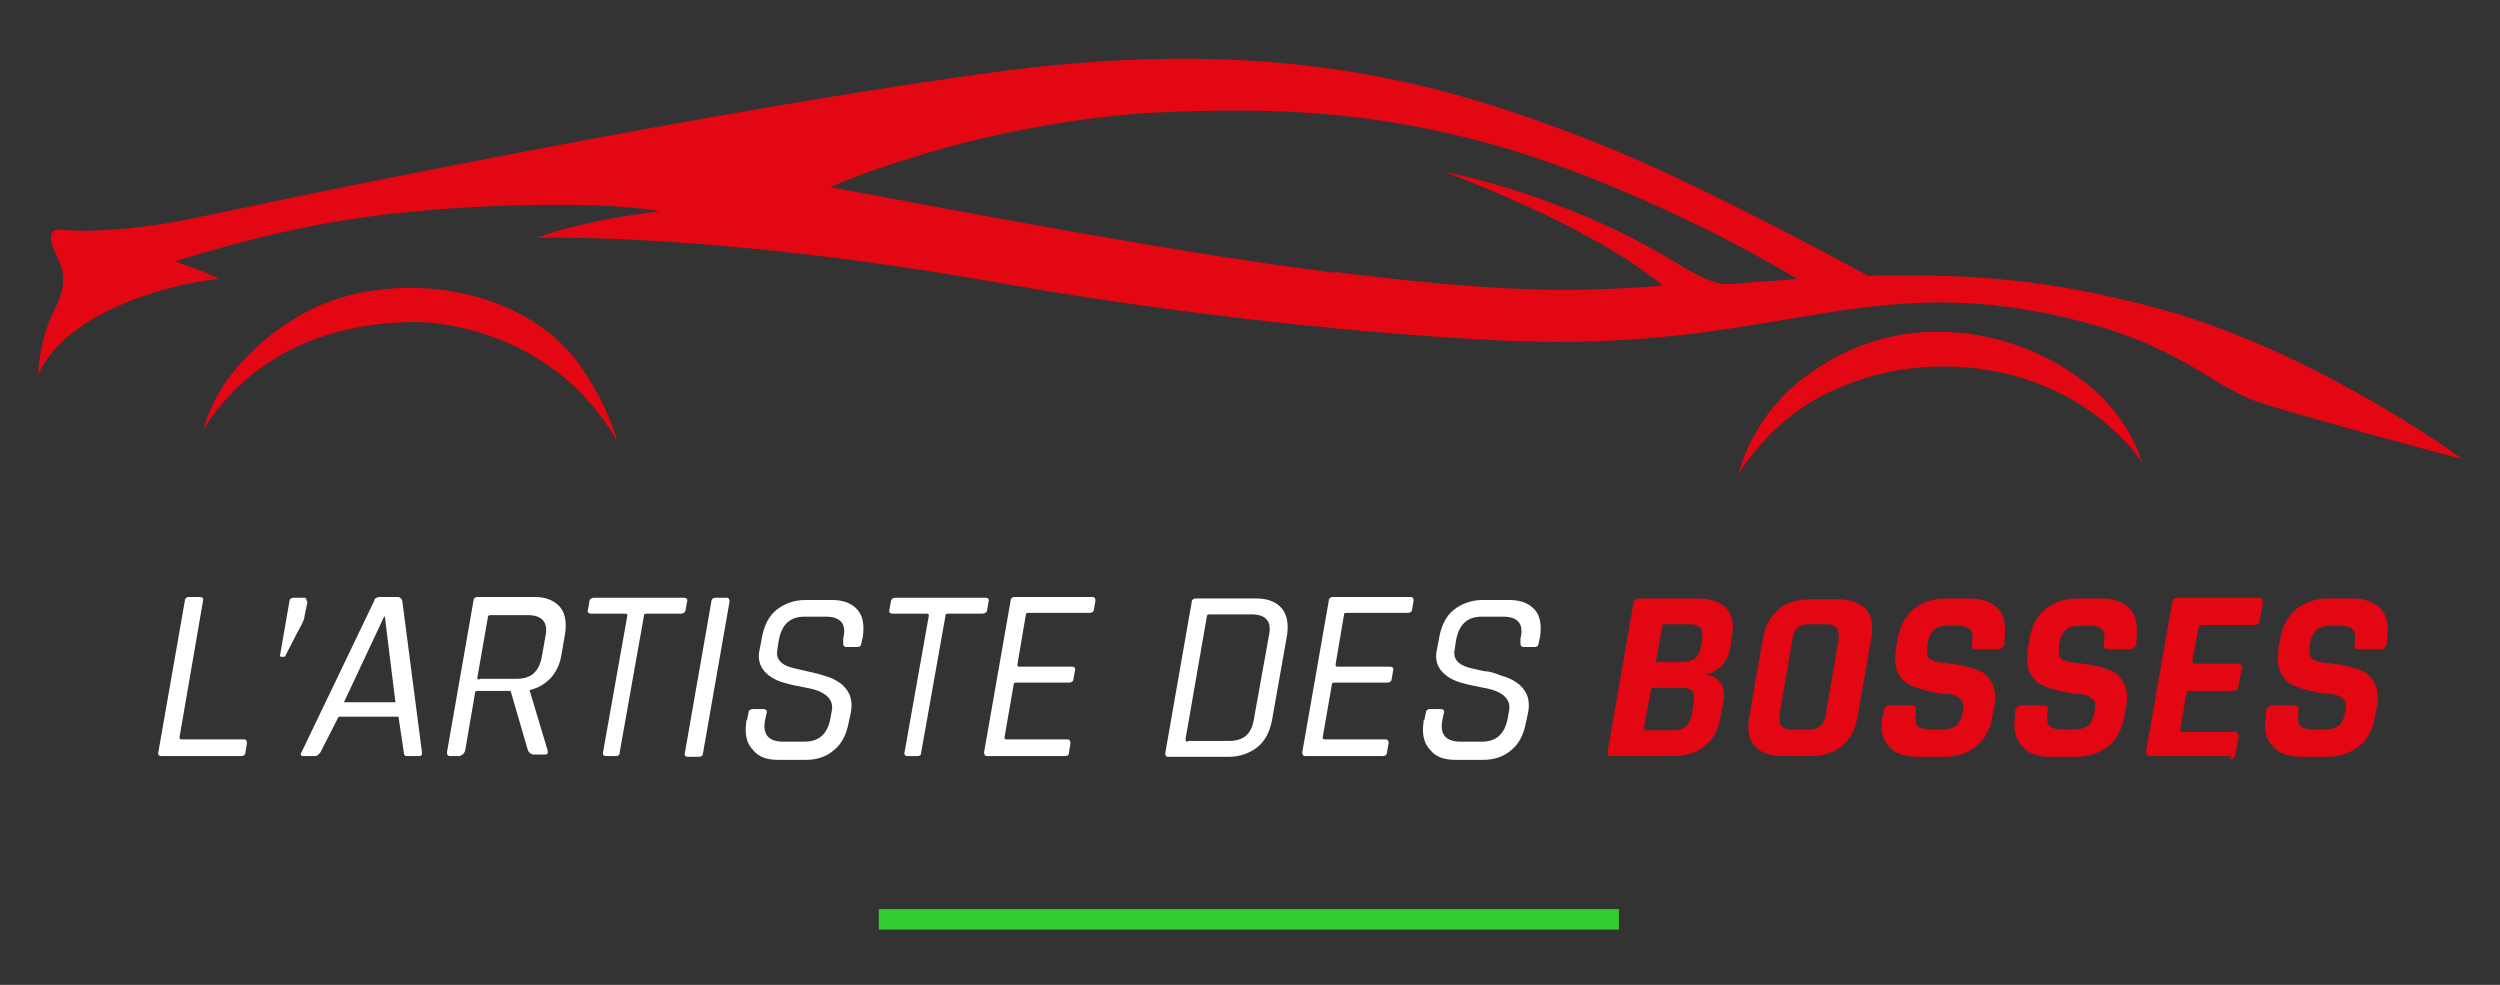 <svg xmlns="http://www.w3.org/2000/svg" id="Calque_1" data-name="Calque 1" viewBox="0 0 330 130"><rect x="0" y="0" width="330" height="130" fill="#333333" stroke="none"/><defs><style>      .cls-1 {        fill: #e30613;      }      .cls-1, .cls-2, .cls-3 {        stroke-width: 0px;      }      .cls-2 {        fill: #fff;      }      .cls-3 {        fill: #3c3;      }    </style></defs><g><path class="cls-1" d="M237.3,50.5c4.3-3.5,10.7-6.8,18.5-6.7,10,0,18.1,4.8,22.2,9.2,3.8,4.1,4.7,8,4.7,8,0,0-4.5-7.3-14.9-10.8-6.8-2.4-18.4-3.3-28.8,2.9-5.8,3.4-9.5,9.4-9.5,9.4,0,0,1.5-6.8,7.8-12h0Z"></path><path class="cls-1" d="M8.3,36.1c0-1.4-2.8-5.1-1-5.7.5-.2,1,0,1.7,0,5.1.3,11.6-.6,15.6-1.4,3.8-.8,7.4-1.5,11-2.3h0s59.1-12.4,97.4-17.4c36.1-4.6,57.8,1.8,76.6,9.1,12.2,4.7,29,13.7,37,18,15.6-.4,25.9,1,38.2,4.3,20.2,5.4,39.5,19.3,40.2,19.9h0s-25.8-6.8-28.4-8.1c-5.5-2.5-9.9-7-22-10.1-27.6-7.1-38.7,3.4-72,2.7-1.7,0-32.1-.9-71.5-7.9-37.6-6.6-60.3-5.8-60.3-5.8,0,0,6.1-2.4,16.4-3.5-6.4-1.2-21.1-1.1-32.3,0-12.6,1.1-23.1,3.9-31.8,6.6,3.6,1.2,5.8,2.3,5.8,2.3,0,0-9.1.8-16.8,5.4-5.9,3.5-7.1,7.4-7.1,7.4.6-8.7,3.7-9.1,3.3-13.5h0ZM176.2,35.9c21,2.6,30.5,2.8,43.3,1.8-9.8-8.1-28.8-15-28.8-15,0,0,15.5,2.8,30.4,11.9,6.4,3.9,6.5,2.8,10.9,2.6,1.2,0,4-.3,5.2-.4-11.4-6.9-26.7-13.7-38-17.1-16.3-4.8-29.7-5.7-47.4-4.8-10.4.6-22.4,3.1-30.4,5.6-4.6,1.4-8.6,2.8-11.8,4.2,19.3,3.6,46.5,8.8,66.6,11.3h0Z"></path><path class="cls-1" d="M39.3,41.8c11.2-6.7,29.3-4.5,37.1,6.2,2.9,4.1,4.4,7.8,5.1,10.3-9.1-16-26.5-15.8-26.5-15.8-6.4,0-12,1.4-16.1,3.4-8.5,4.1-12,10.8-12,10.8,0,0,1.4-8.3,12.4-14.9Z"></path></g><g><path class="cls-2" d="M31.7,99.8h-10.4c-.3,0-.5-.2-.4-.5l3.5-20c0-.3.2-.5.6-.5h1.4c.3,0,.5.2.4.5l-3.1,18c0,.2,0,.3.3.3h8.2c.3,0,.4.2.4.5l-.2,1.2c0,.4-.3.5-.6.5h-.1Z"></path><path class="cls-2" d="M40.6,79.4l-.4,1.9c0,.5-.4,1.2-.9,2.1l-1.6,3.1c0,.2-.2.2-.4.2-.3,0-.4,0-.3-.4l1.2-6.9c0-.3.2-.5.6-.5h1.4c.2,0,.3.3.3.5,0,0,0,0,.1,0Z"></path><path class="cls-2" d="M41.6,99.8h-1.6c-.3,0-.4-.2-.2-.5l9.6-20c0-.3.4-.5.7-.5h2.4c.3,0,.5.2.6.5l2.6,20c0,.3,0,.5-.4.5h-1.6c-.3,0-.4-.2-.4-.5l-.7-4.7h-7.9l-2.4,4.7c-.3.4-.5.5-.7.5ZM50.7,81.4l-5.3,11.3h6.8l-1.4-11.3h0Z"></path><path class="cls-2" d="M60.8,99.8h-1.4c-.3,0-.4-.2-.4-.5l3.5-20c0-.3.2-.5.6-.5h7.5c1.5,0,2.6.5,3.3,1.3s.9,2,.7,3.5l-.5,2.9c-.2,1.2-.7,2.2-1.4,3-.8.8-1.6,1.3-2.8,1.6h0l2.4,8c0,.4,0,.5-.4.5h-1.4c-.4,0-.6-.2-.8-.5l-2.3-7.9h-4.3c-.2,0-.4,0-.4.3l-1.3,7.6c-.2.5-.4.6-.7.6h.1ZM63.3,89.6h4.9c1.9,0,2.9-.9,3.3-2.8l.5-2.8c.4-1.9-.5-2.8-2.3-2.8h-4.9c-.2,0-.4,0-.4.3l-1.4,8s0,.2.3.2h0Z"></path><path class="cls-2" d="M81.4,99.8h-1.4c-.3,0-.5-.2-.4-.5l3.2-18c0-.2,0-.3-.3-.3h-4.5c-.3,0-.5-.2-.4-.5l.2-1.1c0-.3.3-.5.6-.5h11.9c.3,0,.5.2.4.5l-.2,1.1c0,.3-.3.5-.6.5h-4.5c-.2,0-.4,0-.4.3l-3.2,18c0,.4-.2.5-.5.5h.1Z"></path><path class="cls-2" d="M96.3,79.4l-3.5,20c0,.3-.2.5-.6.5h-1.4c-.3,0-.5-.2-.4-.5l3.5-20c0-.3.2-.5.6-.5h1.4c.3,0,.4.2.4.5Z"></path><path class="cls-2" d="M98.6,95.1l.2-1c0-.3.2-.5.6-.5h1.4c.3,0,.5.2.4.5l-.2.9c-.4,2,.5,2.9,2.4,2.9h2.8c1.9,0,3-1,3.4-3l.2-1.1c.3-1.5-.9-2.6-3.3-3-1-.2-2.1-.4-3.1-.7s-1.9-.8-2.5-1.5c-.7-.8-.9-1.8-.6-3l.3-1.6c.3-1.5.9-2.7,1.9-3.5s2.3-1.3,3.8-1.3h3.6c1.5,0,2.6.5,3.3,1.3s.9,2,.7,3.5l-.2.9c0,.3-.2.5-.5.5h-1.5c-.3,0-.4-.2-.4-.5v-.6c.5-2-.4-2.9-2.3-2.9h-2.8c-1.9,0-3,1-3.4,3.1l-.2,1.3c-.2,1.1.4,1.9,1.8,2.3.7.2,1.3.3,2.1.5s1.5.3,2.3.6c.8.2,1.4.5,2,.9s1,.9,1.3,1.5c.3.7.4,1.5.2,2.5l-.3,1.4c-.3,1.5-.9,2.7-1.9,3.5-1,.9-2.3,1.3-3.7,1.3h-3.7c-1.5,0-2.6-.4-3.3-1.3-.9-.9-1.1-2.2-.9-3.6v-.3h0Z"></path><path class="cls-2" d="M121.2,99.8h-1.4c-.3,0-.5-.2-.4-.5l3.2-18c0-.2,0-.3-.3-.3h-4.5c-.3,0-.5-.2-.4-.5l.2-1.1c0-.3.3-.5.6-.5h11.9c.3,0,.5.2.4.5l-.2,1.1c0,.3-.3.5-.6.5h-4.5c-.2,0-.4,0-.4.3l-3.2,18c0,.4-.2.5-.5.5h.1Z"></path><path class="cls-2" d="M140.5,99.8h-10.2c-.3,0-.4-.2-.4-.5l3.5-20c0-.3.2-.5.6-.5h10.2c.3,0,.4.2.4.5l-.2,1.1c0,.3-.2.5-.6.5h-8c-.2,0-.4,0-.4.3l-1.1,6.5c0,.2,0,.3.3.3h6.9c.3,0,.5.2.4.5l-.2,1.1c0,.3-.2.5-.6.5h-6.9c-.2,0-.4,0-.4.3l-1.2,6.9c0,.2,0,.3.3.3h8c.3,0,.4.2.4.5l-.2,1.3c0,.3-.2.4-.6.4h0Z"></path><path class="cls-2" d="M153.8,99.5l3.5-20c0-.3.2-.5.6-.5h8c1.5,0,2.6.5,3.3,1.3.7.9.9,2,.7,3.5l-2,11.3c-.3,1.5-.9,2.7-1.9,3.5s-2.3,1.3-3.8,1.3h-8c-.3,0-.4-.2-.4-.5h0ZM156.8,97.8h5.5c1.8,0,2.9-.9,3.2-2.8l2-11.1c.4-1.9-.4-2.8-2.3-2.8h-5.5c-.2,0-.4,0-.4.3l-2.8,16.1c0,.3,0,.4.3.4h0Z"></path><path class="cls-2" d="M182.5,99.8h-10.2c-.3,0-.4-.2-.4-.5l3.5-20c0-.3.2-.5.6-.5h10.2c.3,0,.4.2.4.5l-.2,1.1c0,.3-.2.5-.6.5h-8c-.2,0-.4,0-.4.3l-1.1,6.5c0,.2,0,.3.3.3h6.9c.3,0,.5.2.4.5l-.2,1.1c0,.3-.2.5-.6.5h-6.9c-.2,0-.4,0-.4.3l-1.2,6.9c0,.2,0,.3.3.3h8c.3,0,.4.2.4.5l-.2,1.1c0,.5-.3.6-.6.6Z"></path><path class="cls-2" d="M188,95.1l.2-1c0-.3.2-.5.6-.5h1.4c.3,0,.5.2.4.5l-.2.9c-.4,2,.5,2.9,2.4,2.9h2.8c1.9,0,3-1,3.4-3l.2-1.1c.3-1.5-.9-2.6-3.3-3-1-.2-2.1-.4-3.1-.7s-1.9-.8-2.5-1.5c-.7-.8-.9-1.8-.6-3l.3-1.6c.3-1.5.9-2.7,1.9-3.5s2.3-1.3,3.8-1.3h3.6c1.5,0,2.6.5,3.3,1.3s.9,2,.7,3.5l-.2.9c0,.3-.2.5-.5.5h-1.5c-.3,0-.4-.2-.4-.5v-.6c.5-2-.4-2.9-2.3-2.9h-2.8c-1.9,0-3,1-3.4,3.1l-.2,1.3c-.2,1.1.4,1.9,1.8,2.3.7.2,1.3.3,2.1.5.8,0,1.5.3,2.3.6.8.2,1.4.5,2,.9s1,.9,1.3,1.5c.3.7.4,1.5.2,2.5l-.3,1.4c-.3,1.5-.9,2.7-1.9,3.5-1,.9-2.3,1.3-3.7,1.3h-3.7c-1.5,0-2.6-.4-3.3-1.3-.9-.9-1.1-2.2-.9-3.6v-.3h0Z"></path><path class="cls-1" d="M212.2,99.2l3.4-19.5c0-.5.4-.7.8-.7h7.8c1.7,0,2.9.5,3.7,1.3.8.9,1,2.2.7,3.9l-.2,1.3c-.3,1.8-1.4,3-3.2,3.6.9,0,1.5.5,1.9,1s.6,1.4.4,2.5l-.4,2c-.3,1.7-.9,3-2.1,3.9-1.1.9-2.5,1.3-4.2,1.3h-8.2c-.3,0-.5-.2-.4-.7h0ZM217.3,96.4h3.6c.8,0,1.2-.2,1.6-.5.4-.3.6-.8.8-1.4l.3-1.9c0-.7,0-1.1-.2-1.4-.3-.3-.8-.4-1.5-.4h-3.6c-.3,0-.4,0-.4.4l-.9,4.9c0,.2,0,.3.3.3h0ZM218.8,87.4h3.3c.7,0,1.2-.2,1.6-.5.4-.3.7-.8.8-1.4l.2-1.2c0-.7,0-1.1-.2-1.4-.3-.3-.8-.5-1.4-.5h-3.3c-.3,0-.4,0-.4.4l-.8,4.4c0,.2,0,.3.2.3h0Z"></path><path class="cls-1" d="M238.9,99.8h-3.6c-1.7,0-2.9-.5-3.7-1.3-.8-.9-1-2.2-.7-3.9l1.8-10.3c.3-1.7,1-3,2.1-3.9,1-.9,2.5-1.3,4.2-1.3h3.6c1.7,0,2.9.5,3.7,1.3.8.9,1,2.2.7,3.9l-1.8,10.3c-.3,1.7-1,3-2.1,3.9s-2.5,1.3-4.2,1.3ZM236.5,96.3h2.3c.7,0,1.2-.2,1.5-.5.4-.3.6-.8.7-1.5l1.7-9.9c0-.7,0-1.1-.2-1.5-.3-.3-.7-.5-1.4-.5h-2.3c-.7,0-1.2.2-1.5.5-.4.3-.6.8-.7,1.5l-1.7,9.9c0,.7,0,1.2.2,1.5.3.3.7.5,1.4.5Z"></path><path class="cls-1" d="M248.6,94.5v-.7c.2-.5.5-.7.9-.7h2.8c.5,0,.7.2.6.7v.3c-.2.9,0,1.4.2,1.7.3.3.9.5,1.7.5h1.5c.9,0,1.4-.2,1.9-.5.4-.3.7-.9.9-1.8v-.4c.2-.7,0-1.1-.4-1.4-.5-.4-1-.6-1.8-.6s-1.5-.2-2.4-.4-1.6-.4-2.4-.8c-.7-.3-1.2-.9-1.6-1.7-.4-.9-.4-2-.2-3.3l.2-1.1c.3-1.7,1-3,2.1-3.9s2.6-1.4,4.2-1.4h3.2c1.7,0,2.9.5,3.8,1.4.8.9,1,2.3.8,3.9v.7c-.2.5-.5.7-.9.7h-2.8c-.5,0-.7-.2-.6-.7v-.2c.2-.9,0-1.4-.2-1.7-.3-.3-.9-.5-1.7-.5h-1.2c-.9,0-1.5.2-1.9.5-.4.4-.7.9-.9,2v.7c-.3,1,.5,1.6,2.3,1.7,1.8.2,3.4.5,4.7,1.1.7.3,1.2.9,1.6,1.7.4.9.5,1.9.2,3.2l-.2,1.1c-.3,1.7-1,3-2.1,3.9s-2.6,1.4-4.2,1.4h-3.7c-1.7,0-2.9-.5-3.7-1.4-.9-1-1.1-2.4-.8-4.1h.1Z"></path><path class="cls-1" d="M266,94.5v-.7c.2-.5.5-.7.9-.7h2.8c.5,0,.7.2.6.7v.3c-.2.9,0,1.4.2,1.7.3.3.9.5,1.7.5h1.5c.9,0,1.4-.2,1.9-.5.4-.3.7-.9.9-1.8v-.4c.2-.7,0-1.1-.4-1.4-.5-.4-1-.6-1.8-.6s-1.5-.2-2.4-.4-1.6-.4-2.4-.8c-.7-.3-1.2-.9-1.6-1.7-.4-.9-.4-2-.2-3.3l.2-1.1c.3-1.7,1-3,2.1-3.9s2.6-1.4,4.2-1.4h3.2c1.7,0,2.9.5,3.8,1.4.8.9,1,2.3.8,3.9v.7c-.2.5-.5.7-.9.7h-2.8c-.5,0-.7-.2-.6-.7v-.2c.2-.9,0-1.4-.2-1.7-.3-.3-.9-.5-1.7-.5h-1.2c-.9,0-1.5.2-1.9.5-.4.4-.7.9-.9,2v.7c-.3,1,.5,1.6,2.3,1.7,1.8.2,3.4.5,4.7,1.1.7.3,1.2.9,1.6,1.7.4.9.5,1.9.2,3.2l-.2,1.1c-.3,1.7-1,3-2.1,3.9s-2.6,1.4-4.2,1.4h-3.5c-1.7,0-2.9-.5-3.7-1.4-.9-1-1.2-2.4-.9-4.1h0Z"></path><path class="cls-1" d="M294.5,99.8h-10.6c-.5,0-.7-.2-.6-.7l3.4-19.5c0-.5.4-.7.8-.7h10.6c.5,0,.6.2.6.7l-.4,2.2c0,.5-.4.7-.8.7h-6.8c-.3,0-.4,0-.5.4l-.8,4.3c0,.3,0,.4.3.4h5.6c.5,0,.7.2.6.7l-.4,2.2c0,.5-.4.7-.8.7h-5.6c-.3,0-.4,0-.5.4l-.8,4.6c0,.3,0,.4.3.4h6.8c.5,0,.6.2.6.7l-.4,2.2c0,.5-.4.7-.8.7l.2-.4h0Z"></path><path class="cls-1" d="M299.1,94.5v-.7c.2-.5.5-.7.9-.7h2.8c.5,0,.7.2.6.7v.3c-.2.9,0,1.4.2,1.7.3.3.9.5,1.7.5h1.5c.9,0,1.4-.2,1.9-.5.4-.3.7-.9.9-1.8v-.4c.2-.7,0-1.1-.4-1.4-.5-.4-1-.6-1.8-.6s-1.5-.2-2.4-.4-1.6-.4-2.4-.8c-.7-.3-1.2-.9-1.6-1.7-.4-.9-.4-2-.2-3.3l.2-1.1c.3-1.7,1-3,2.1-3.9s2.6-1.4,4.2-1.4h3.2c1.7,0,2.9.5,3.8,1.4.8.9,1,2.3.8,3.9v.7c-.2.5-.5.7-.9.7h-2.8c-.5,0-.7-.2-.6-.7v-.2c.2-.9,0-1.4-.2-1.7-.3-.3-.9-.5-1.7-.5h-1.2c-.9,0-1.5.2-1.9.5-.4.4-.7.9-.9,2v.7c-.3,1,.5,1.6,2.3,1.7,1.8.2,3.4.5,4.7,1.1.7.3,1.2.9,1.6,1.7.4.9.5,1.9.2,3.2l-.2,1.1c-.3,1.7-1,3-2.1,3.9s-2.6,1.4-4.2,1.4h-3.5c-1.7,0-2.9-.5-3.7-1.4-1-1-1.2-2.4-.9-4.1h0Z"></path></g><rect class="cls-3" x="116" y="120" width="97.7" height="2.7"></rect></svg>